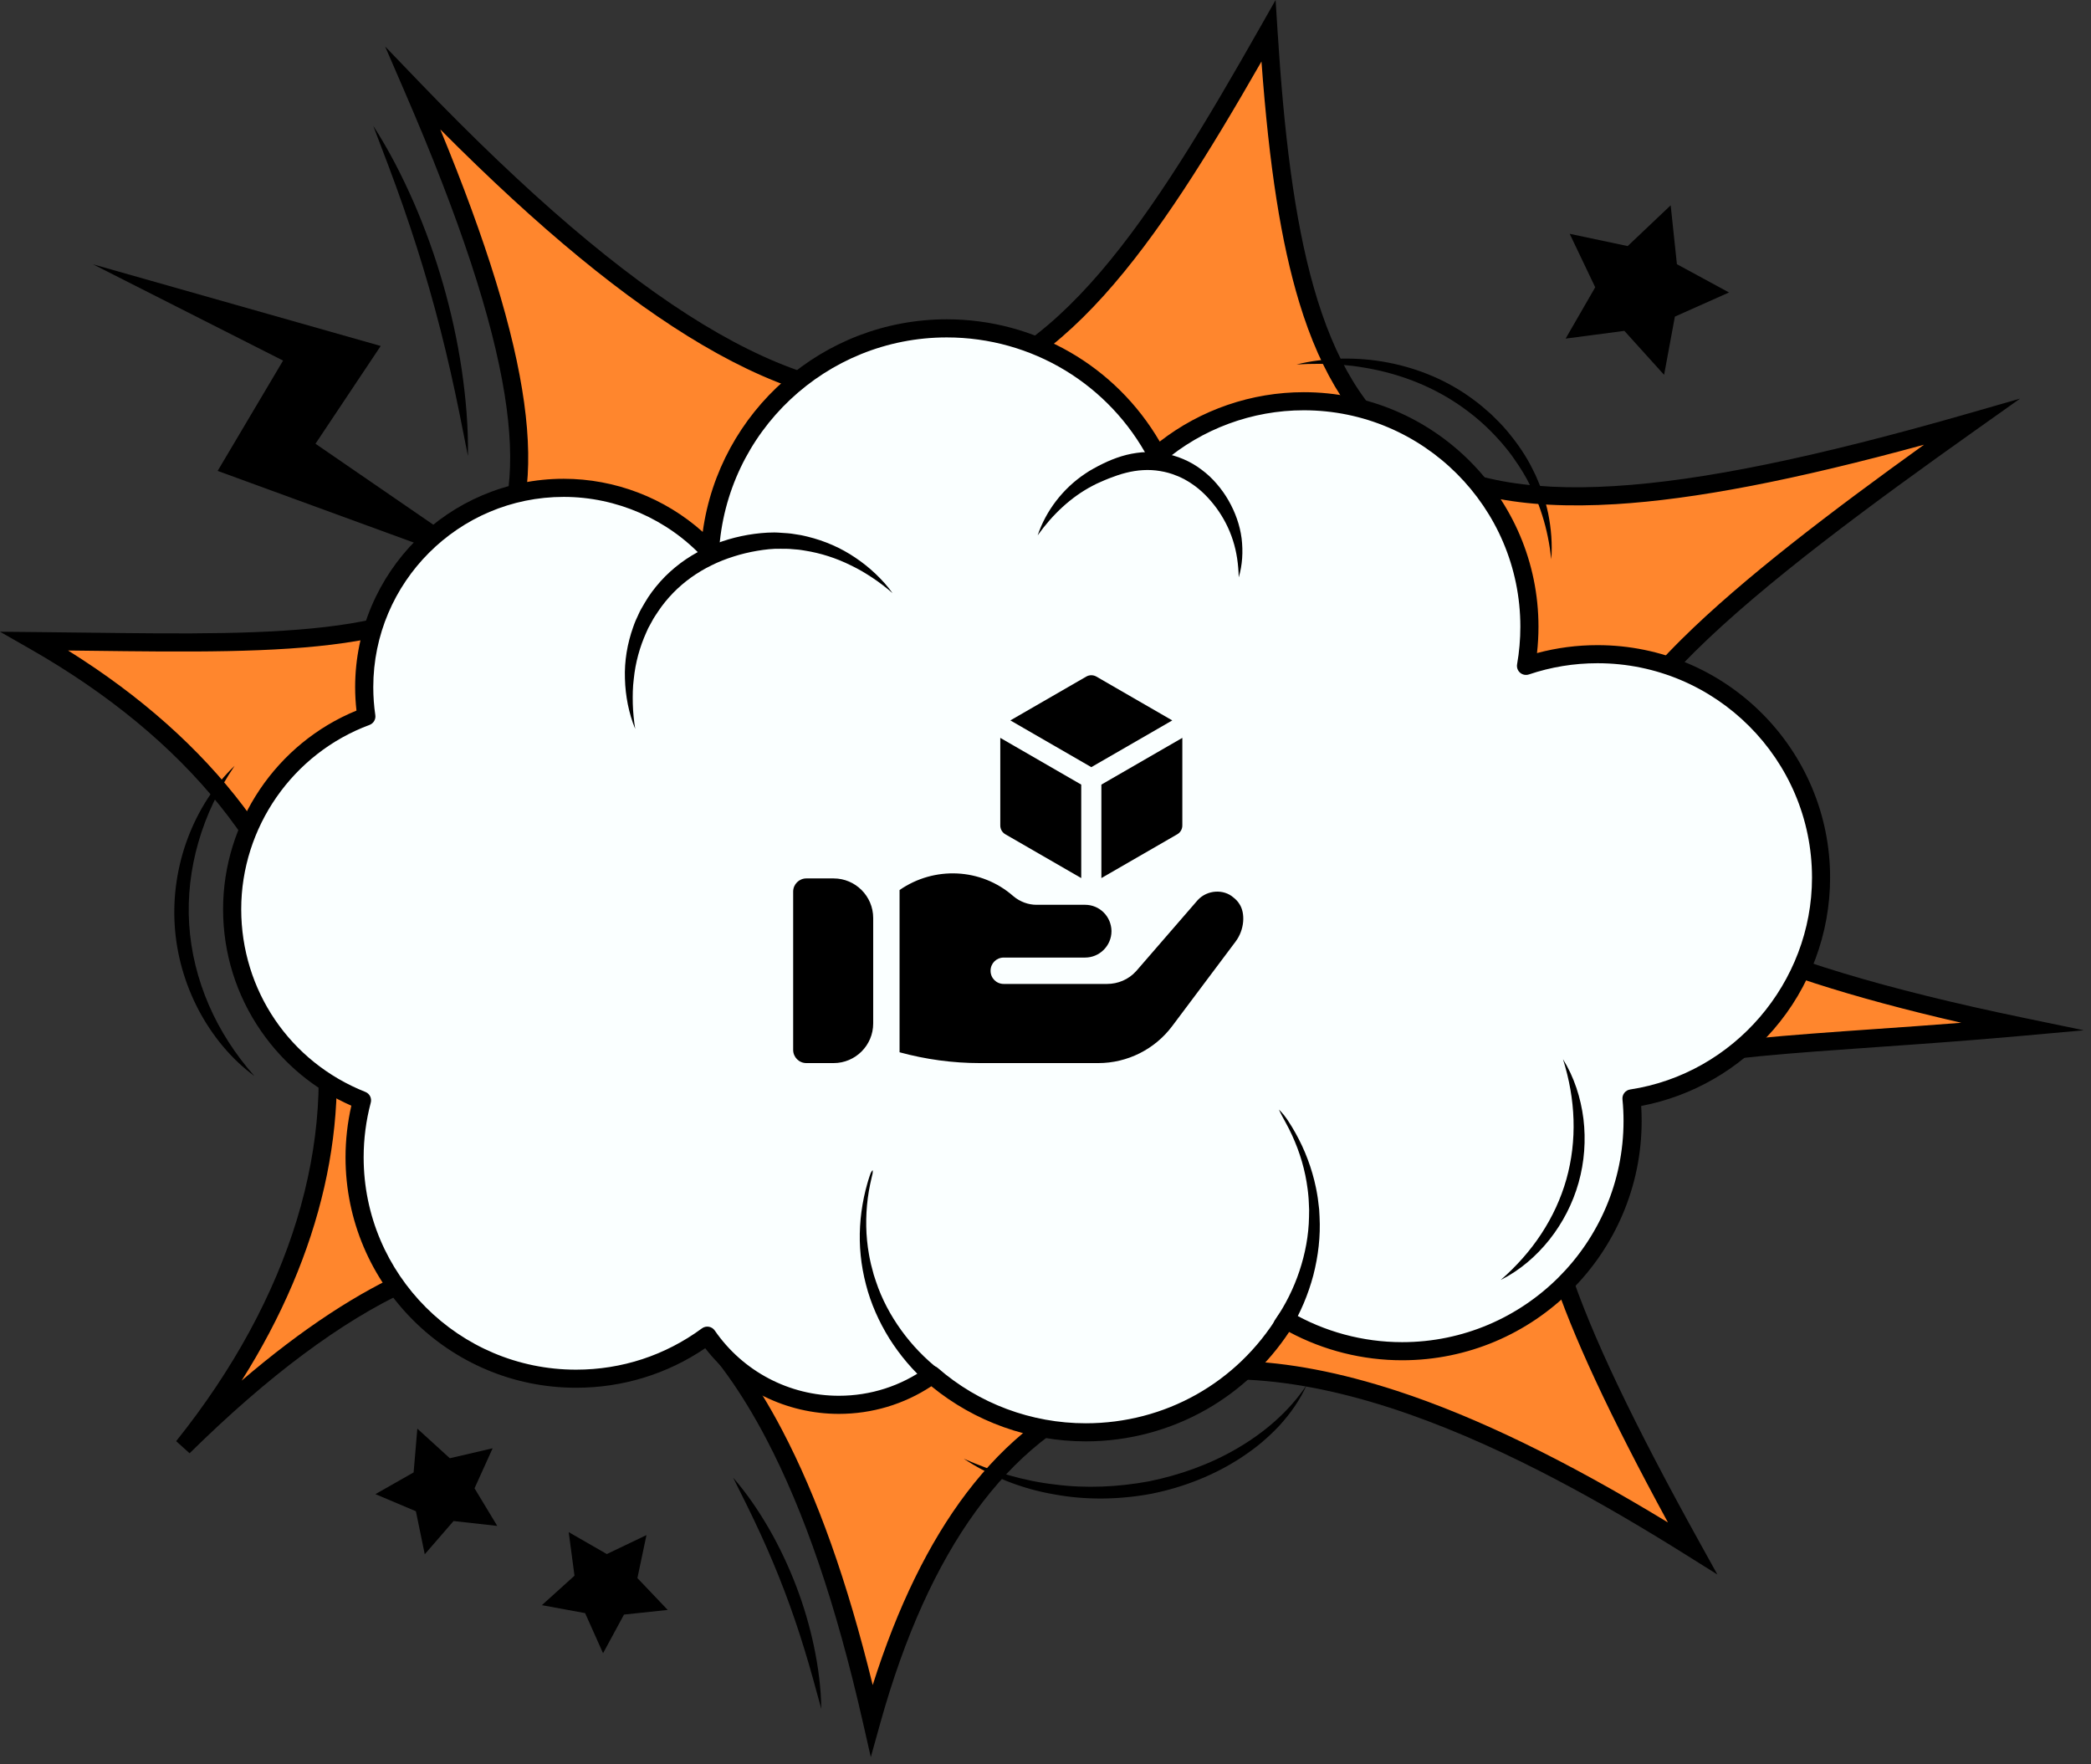 <svg width="192" height="162" viewBox="0 0 192 162" fill="none"
    xmlns="http://www.w3.org/2000/svg">
    <rect x="0" y="0" width="192" height="162" fill="#333333" stroke="none"/>
    <path d="M8.541 24.27L34.957 31.767L28.969 40.745L46.93 53.086L19.985 43.238L25.992 33.109L8.541 24.27Z" fill="black"/>
    <path d="M185.678 94.278C143.424 98.101 127.895 92.517 155.402 142.156C127.286 124.534 93.182 110.902 80.041 157.948C73.385 128.691 57.931 92.338 16.825 132.847C36.787 107.909 35.79 77.486 3.182 58.865C39.949 59.199 61.242 62.025 37.951 8.16C83.201 55.209 97.342 36.588 116.473 2.841C119.135 45.068 128.951 53.712 181.02 38.75C142.592 66.013 126.289 81.974 185.678 94.278Z" fill="#FF862D"/>
    <path d="M48.907 113.993C50.881 113.993 52.788 114.259 54.619 114.794C61.301 116.746 67.084 122.296 71.805 131.288C75.059 137.486 77.792 145.174 80.134 154.724C82.399 147.566 85.288 141.644 88.741 137.093C92.396 132.274 96.785 128.852 101.789 126.916C109.201 124.051 117.864 124.311 128.278 127.713C135.536 130.086 143.698 134.047 153.154 139.792C147.76 129.875 144.357 122.556 142.512 116.915C140.404 110.481 140.243 105.977 142.005 102.738C145.47 96.359 156.094 95.616 172.178 94.488C174.636 94.317 177.295 94.13 180.093 93.912C169.917 91.578 162.231 89.099 156.701 86.372C150.293 83.212 146.76 79.698 145.91 75.627C144.901 70.822 147.603 65.442 154.409 58.694C160.056 53.1 168.25 46.886 176.672 40.832C164.702 44.102 155.62 45.849 148.346 46.292C139.612 46.823 133.335 45.514 128.585 42.168C124.375 39.204 121.337 34.492 119.298 27.765C117.63 22.256 116.545 15.359 115.831 5.647C106.102 22.629 97.373 35.499 84.576 37.109C78.559 37.865 71.98 36.082 64.466 31.657C57.392 27.493 49.501 21.004 40.428 11.882C48.917 32.467 50.617 44.873 45.979 51.83C43.401 55.699 38.845 57.987 31.646 59.032C25.22 59.963 17.29 59.866 8.109 59.752C7.494 59.744 6.876 59.738 6.251 59.73C19.577 68.053 27.841 78.96 30.219 91.425C32.391 102.801 29.548 115.122 22.188 126.769C27.733 122.019 32.983 118.57 37.858 116.48C41.726 114.823 45.424 113.993 48.907 113.993ZM79.959 161.339L79.23 158.134C76.768 147.304 73.856 138.773 70.33 132.061C65.829 123.483 60.386 118.21 54.153 116.391C44.201 113.483 31.839 119.219 17.41 133.439L16.175 132.327C26.671 119.217 31.078 104.802 28.585 91.737C26.148 78.956 17.219 67.839 2.771 59.589L0 58.005L3.191 58.036C4.871 58.05 6.518 58.07 8.129 58.091C25.684 58.306 39.547 58.479 44.593 50.908C46.815 47.577 47.385 42.776 46.337 36.233C45.212 29.199 42.219 20.123 37.189 8.49L35.363 4.268L38.552 7.585C58.241 28.056 72.8 36.912 84.37 35.458C96.994 33.872 105.693 20.172 115.75 2.43L117.129 1.52588e-05L117.304 2.788C118.468 21.256 120.993 34.789 129.544 40.81C133.965 43.925 139.907 45.139 148.244 44.631C156.296 44.141 166.639 42.018 180.791 37.951L185.485 36.603L181.503 39.427C171.836 46.286 162.005 53.509 155.579 59.876C149.3 66.1 146.669 71.141 147.536 75.288C148.278 78.824 151.516 81.964 157.437 84.882C163.782 88.009 173.075 90.817 185.848 93.463L191.338 94.6L185.756 95.104C180.907 95.543 176.331 95.865 172.291 96.147C156.76 97.235 146.498 97.953 143.464 103.533C141.938 106.341 142.137 110.428 144.091 116.399C146.073 122.448 149.898 130.507 156.131 141.752L157.694 144.573L154.961 142.86C140.253 133.643 118.802 122.121 102.389 128.467C92.534 132.278 85.284 142.273 80.842 158.172L79.959 161.339Z" fill="black"/>
    <path d="M166.896 80.065C166.896 68.737 157.708 59.554 146.37 59.554C144.073 59.554 141.865 59.93 139.806 60.623C140.009 59.456 140.117 58.254 140.117 57.028C140.117 45.594 130.844 36.325 119.401 36.325C114.256 36.325 109.55 38.2 105.926 41.305C102.281 34.367 95.005 29.635 86.621 29.635C75.017 29.635 65.53 38.702 64.871 50.135C61.526 46.533 56.748 44.278 51.441 44.278C41.326 44.278 33.126 52.473 33.126 62.581C33.126 63.495 33.195 64.391 33.323 65.268C26.128 67.934 21 74.852 21 82.969C21 90.936 25.939 97.749 32.924 100.518C32.48 102.19 32.242 103.944 32.242 105.754C32.242 116.979 41.348 126.077 52.581 126.077C57.09 126.077 61.257 124.609 64.629 122.126C67.272 125.961 71.694 128.476 76.706 128.476C79.896 128.476 82.849 127.456 85.256 125.725C89.037 129.011 93.975 131 99.38 131C107.169 131 113.992 126.868 117.777 120.678C120.906 122.504 124.547 123.553 128.433 123.553C140.119 123.553 149.591 114.085 149.591 102.409C149.591 101.712 149.557 101.022 149.492 100.343C159.346 98.843 166.896 90.334 166.896 80.065Z" fill="#FAFFFF"/>
    <path d="M85.573 125.409C85.768 125.409 85.961 125.478 86.118 125.614C89.88 128.884 94.703 130.686 99.696 130.686C106.975 130.686 113.584 126.974 117.381 120.758C117.617 120.372 118.12 120.246 118.513 120.475C121.605 122.281 125.146 123.237 128.75 123.237C139.958 123.237 149.076 114.125 149.076 102.924C149.076 102.268 149.045 101.599 148.978 100.938C148.937 100.499 149.245 100.104 149.682 100.037C159.203 98.585 166.382 90.221 166.382 80.581C166.382 69.728 157.547 60.898 146.687 60.898C144.532 60.898 142.412 61.244 140.389 61.927C140.11 62.021 139.803 61.962 139.579 61.771C139.357 61.58 139.252 61.285 139.302 60.996C139.502 59.861 139.602 58.7 139.602 57.543C139.602 46.587 130.683 37.672 119.717 37.672C114.974 37.672 110.383 39.37 106.784 42.451C106.592 42.615 106.334 42.685 106.086 42.636C105.838 42.589 105.624 42.43 105.506 42.205C101.87 35.283 94.754 30.982 86.938 30.982C75.846 30.982 66.657 39.642 66.018 50.699C65.998 51.032 65.782 51.321 65.469 51.433C65.155 51.547 64.803 51.461 64.577 51.217C61.277 47.663 56.605 45.625 51.758 45.625C42.119 45.625 34.275 53.462 34.275 63.097C34.275 63.953 34.337 64.815 34.462 65.663C34.521 66.051 34.297 66.425 33.928 66.564C26.882 69.173 22.149 75.973 22.149 83.484C22.149 90.929 26.623 97.515 33.548 100.261C33.941 100.417 34.154 100.838 34.044 101.247C33.611 102.88 33.391 104.57 33.391 106.27C33.391 117.016 42.141 125.763 52.895 125.763C57.089 125.763 61.085 124.451 64.453 121.972C64.634 121.838 64.86 121.785 65.084 121.822C65.306 121.858 65.503 121.984 65.631 122.169C68.216 125.921 72.474 128.16 77.022 128.16C79.938 128.16 82.726 127.263 85.086 125.567C85.233 125.462 85.402 125.409 85.573 125.409ZM99.696 132.347C94.52 132.347 89.51 130.555 85.52 127.286C82.995 128.947 80.07 129.823 77.022 129.823C72.208 129.823 67.682 127.585 64.756 123.794C61.25 126.171 57.166 127.424 52.895 127.424C41.223 127.424 31.727 117.934 31.727 106.27C31.727 104.669 31.908 103.075 32.262 101.525C28.921 100.057 26.066 97.703 23.976 94.681C21.693 91.382 20.484 87.511 20.484 83.484C20.484 75.501 25.378 68.256 32.732 65.246C32.651 64.532 32.61 63.812 32.61 63.097C32.61 52.547 41.201 43.962 51.758 43.962C56.472 43.962 61.035 45.721 64.526 48.84C66.04 37.761 75.561 29.319 86.938 29.319C95.037 29.319 102.435 33.595 106.489 40.545C110.259 37.615 114.917 36.011 119.717 36.011C131.599 36.011 141.266 45.67 141.266 57.543C141.266 58.35 141.221 59.164 141.13 59.967C142.935 59.481 144.799 59.237 146.687 59.237C158.462 59.237 168.044 68.811 168.044 80.581C168.044 85.715 166.195 90.677 162.835 94.551C159.679 98.191 155.394 100.657 150.697 101.55C150.726 102.009 150.74 102.469 150.74 102.924C150.74 115.042 140.875 124.9 128.75 124.9C125.122 124.9 121.551 124.004 118.37 122.302C116.445 125.216 113.845 127.658 110.813 129.396C107.443 131.326 103.601 132.347 99.696 132.347Z" fill="black"/>
    <path d="M58.329 66.928C58.021 66.21 57.808 65.452 57.649 64.679C57.494 63.904 57.403 63.113 57.383 62.316C57.325 60.718 57.596 59.097 58.145 57.562L58.249 57.275C58.282 57.177 58.319 57.084 58.363 56.99L58.618 56.433C58.774 56.053 59 55.711 59.2 55.353C59.609 54.642 60.109 53.985 60.658 53.371C61.208 52.757 61.827 52.204 62.486 51.707C63.147 51.213 63.857 50.788 64.592 50.42C65.329 50.056 66.098 49.767 66.879 49.529C67.665 49.3 68.462 49.127 69.268 49.021C69.673 48.966 70.078 48.93 70.489 48.907C70.692 48.899 70.898 48.891 71.105 48.891C71.319 48.889 71.519 48.909 71.724 48.922C72.131 48.95 72.54 48.966 72.943 49.041L73.547 49.137C73.747 49.172 73.942 49.229 74.141 49.271C75.722 49.656 77.224 50.31 78.545 51.209C79.206 51.654 79.829 52.149 80.4 52.694C80.97 53.239 81.503 53.82 81.953 54.461C81.658 54.205 81.363 53.954 81.052 53.725C80.899 53.605 80.746 53.489 80.588 53.379C80.431 53.267 80.274 53.157 80.114 53.053C79.794 52.84 79.469 52.641 79.143 52.446C78.807 52.261 78.478 52.073 78.134 51.915C76.781 51.24 75.342 50.782 73.885 50.554C73.702 50.528 73.521 50.489 73.335 50.471L72.786 50.426C72.42 50.384 72.052 50.39 71.685 50.388C71.315 50.376 70.965 50.398 70.597 50.43C70.232 50.467 69.866 50.516 69.504 50.579C68.779 50.705 68.059 50.874 67.361 51.099C66.661 51.321 65.978 51.585 65.324 51.913C64.016 52.553 62.819 53.403 61.806 54.444C61.302 54.965 60.836 55.53 60.433 56.138C60.235 56.447 60.016 56.742 59.853 57.072L59.588 57.554C59.539 57.633 59.501 57.716 59.466 57.8L59.352 58.052C58.746 59.39 58.345 60.844 58.194 62.346C58.097 63.097 58.089 63.859 58.105 64.624C58.109 64.817 58.115 65.01 58.131 65.2C58.141 65.393 58.156 65.584 58.178 65.775C58.209 66.161 58.268 66.544 58.329 66.928Z" fill="black"/>
    <path d="M117.432 101.88C117.759 102.187 118.026 102.54 118.272 102.908C118.516 103.277 118.744 103.657 118.96 104.043C119.391 104.818 119.77 105.625 120.081 106.461C120.394 107.297 120.647 108.157 120.828 109.035C120.881 109.255 120.909 109.477 120.952 109.698C120.995 109.918 121.019 110.142 121.046 110.365L121.127 111.036L121.164 111.711C121.261 113.515 121.046 115.335 120.592 117.096C120.126 118.853 119.412 120.549 118.457 122.123C118.219 122.515 117.708 122.641 117.316 122.401C116.921 122.164 116.797 121.653 117.035 121.261C117.043 121.246 117.053 121.23 117.063 121.216C118.018 119.845 118.779 118.318 119.314 116.716C119.847 115.113 120.171 113.428 120.197 111.724L120.207 111.085L120.179 110.445C120.169 110.229 120.162 110.018 120.138 109.804C120.114 109.593 120.101 109.377 120.067 109.165C119.959 108.316 119.782 107.47 119.54 106.642C119.298 105.812 118.992 105.001 118.628 104.212C118.445 103.817 118.252 103.429 118.038 103.049C117.828 102.669 117.615 102.288 117.432 101.88Z" fill="black"/>
    <path d="M80.13 107.437C80.167 107.677 80.094 107.882 80.043 108.094C79.994 108.307 79.943 108.519 79.9 108.732C79.811 109.157 79.739 109.588 79.682 110.017C79.57 110.88 79.524 111.746 79.54 112.61C79.556 113.472 79.64 114.33 79.79 115.174C79.821 115.388 79.874 115.595 79.914 115.805C79.953 116.016 80.012 116.222 80.067 116.429L80.23 117.049L80.429 117.655C80.964 119.276 81.776 120.789 82.765 122.157C83.756 123.526 84.938 124.756 86.259 125.781C86.621 126.062 86.688 126.584 86.407 126.948C86.127 127.31 85.604 127.377 85.24 127.095C85.225 127.084 85.211 127.072 85.199 127.06C83.819 125.844 82.633 124.439 81.66 122.9C80.704 121.356 79.955 119.681 79.51 117.932C79.054 116.185 78.868 114.379 78.974 112.598C79.023 111.707 79.143 110.825 79.322 109.956C79.412 109.523 79.518 109.092 79.642 108.667C79.699 108.454 79.768 108.246 79.835 108.035C79.872 107.931 79.902 107.825 79.945 107.722C79.992 107.622 80.047 107.524 80.13 107.437Z" fill="black"/>
    <path d="M95.281 49.155C96.036 46.914 97.576 44.877 99.636 43.498L100.026 43.244C100.159 43.164 100.295 43.091 100.429 43.014C100.704 42.855 100.963 42.729 101.235 42.591C101.783 42.322 102.362 42.084 102.967 41.897C103.571 41.71 104.204 41.59 104.847 41.531C105.49 41.483 106.147 41.509 106.788 41.611C108.068 41.824 109.303 42.345 110.325 43.122C110.842 43.506 111.312 43.941 111.719 44.423C112.134 44.899 112.496 45.413 112.805 45.952C113.424 47.03 113.851 48.219 114.008 49.438C114.152 50.65 114.083 51.876 113.743 53.013C113.715 51.831 113.558 50.682 113.208 49.61C112.868 48.541 112.351 47.548 111.706 46.66C111.055 45.779 110.294 44.986 109.409 44.407C109.299 44.33 109.191 44.258 109.075 44.193C108.961 44.128 108.852 44.057 108.736 43.996C108.5 43.882 108.27 43.758 108.021 43.673C107.541 43.471 107.034 43.335 106.522 43.252C105.496 43.075 104.434 43.15 103.392 43.412C102.867 43.542 102.352 43.725 101.829 43.927C101.571 44.031 101.294 44.144 101.052 44.256C100.926 44.313 100.798 44.366 100.674 44.425L100.305 44.614C98.344 45.641 96.651 47.233 95.281 49.155Z" fill="black"/>
    <path d="M21.544 70.316C20.059 72.498 18.927 74.852 18.221 77.319C17.507 79.781 17.208 82.346 17.371 84.879C17.533 87.411 18.154 89.918 19.172 92.269C20.187 94.626 21.607 96.82 23.355 98.799C21.223 97.229 19.483 95.102 18.227 92.721C16.976 90.335 16.213 87.673 16.042 84.963C15.869 82.252 16.29 79.515 17.23 76.992C18.174 74.472 19.629 72.144 21.544 70.316Z" fill="black"/>
    <path d="M143.517 97.255C144.534 98.892 145.151 100.792 145.395 102.736C145.631 104.684 145.486 106.693 144.949 108.598C144.412 110.506 143.486 112.295 142.267 113.832C141.044 115.366 139.524 116.663 137.801 117.525C139.25 116.26 140.505 114.851 141.525 113.293C142.544 111.742 143.327 110.052 143.828 108.283C144.326 106.514 144.542 104.663 144.483 102.807C144.428 100.948 144.093 99.09 143.517 97.255Z" fill="black"/>
    <path d="M119.055 33.465C120.41 33.131 121.814 32.969 123.222 32.928C124.632 32.904 126.052 33.021 127.448 33.29C130.234 33.823 132.947 34.951 135.25 36.661C135.83 37.082 136.375 37.548 136.908 38.026C137.423 38.524 137.934 39.028 138.39 39.578C139.307 40.673 140.134 41.853 140.756 43.14L140.992 43.62C141.068 43.783 141.135 43.949 141.206 44.112C141.352 44.435 141.472 44.771 141.59 45.106C141.829 45.778 142.012 46.463 142.16 47.154C142.435 48.543 142.549 49.956 142.443 51.351C142.291 49.962 142.026 48.604 141.605 47.299C141.399 46.646 141.163 46.003 140.88 45.385C140.736 45.078 140.604 44.765 140.443 44.464C140.366 44.313 140.29 44.161 140.211 44.012L139.959 43.571C139.619 42.983 139.238 42.422 138.848 41.871C138.64 41.603 138.449 41.326 138.225 41.07L137.901 40.682C137.789 40.553 137.676 40.429 137.562 40.305C136.658 39.303 135.653 38.392 134.56 37.597C132.391 35.99 129.888 34.848 127.251 34.172C126.919 34.091 126.59 34.004 126.254 33.941C126.087 33.908 125.92 33.871 125.751 33.841L125.247 33.752C124.911 33.686 124.569 33.652 124.229 33.599C123.889 33.56 123.548 33.528 123.206 33.497C121.834 33.377 120.449 33.386 119.055 33.465Z" fill="black"/>
    <path d="M88.492 133.937C91.192 135.141 94.005 135.983 96.888 136.31C99.761 136.681 102.673 136.536 105.503 136.016C108.324 135.44 111.069 134.47 113.567 133.012C116.06 131.56 118.323 129.655 119.969 127.194C119.369 128.549 118.496 129.783 117.487 130.889C116.978 131.438 116.428 131.953 115.857 132.439C115.285 132.925 114.672 133.364 114.048 133.783C111.541 135.446 108.68 136.563 105.725 137.158C102.762 137.707 99.704 137.758 96.752 137.205C93.797 136.697 90.958 135.564 88.492 133.937Z" fill="black"/>
    <path d="M67.316 135.676C68.58 137.13 69.669 138.73 70.631 140.401C71.592 142.075 72.416 143.828 73.106 145.632C73.795 147.435 74.345 149.294 74.742 151.183C75.136 153.07 75.389 154.988 75.413 156.913C74.906 155.057 74.414 153.223 73.854 151.411C73.301 149.599 72.688 147.811 72.017 146.046C71.345 144.281 70.613 142.541 69.819 140.818C69.032 139.094 68.177 137.398 67.316 135.676Z" fill="black"/>
    <path d="M34.273 11.554C35.716 13.789 36.929 16.164 37.999 18.602C39.061 21.044 39.961 23.558 40.695 26.12C41.43 28.682 42.002 31.289 42.394 33.922C42.779 36.556 43.009 39.214 42.968 41.873C42.453 39.266 41.953 36.68 41.367 34.115C40.787 31.551 40.138 29.007 39.416 26.486C38.693 23.964 37.895 21.463 37.029 18.98C36.168 16.497 35.22 14.039 34.273 11.554Z" fill="black"/>
    <path d="M153.405 18.852L153.977 24.259L158.761 26.854L153.792 29.071L152.801 34.419L149.154 30.38L143.76 31.09L146.476 26.378L144.132 21.469L149.457 22.596L153.405 18.852Z" fill="black"/>
    <path d="M38.321 131.178L41.304 133.896L45.235 132.981L43.573 136.656L45.658 140.109L41.646 139.663L39.002 142.714L38.188 138.763L34.469 137.193L37.979 135.198L38.321 131.178Z" fill="black"/>
    <path d="M59.36 140.953L58.528 144.9L61.31 147.824L57.297 148.251L55.374 151.8L53.726 148.117L49.756 147.387L52.751 144.682L52.22 140.682L55.72 142.694L59.36 140.953Z" fill="black"/>
    <path d="M76.544 80.657H74.041C73.372 80.657 72.83 81.199 72.83 81.868V96.402C72.83 97.071 73.372 97.613 74.041 97.613H76.544C78.548 97.613 80.178 95.983 80.178 93.979V84.29C80.178 82.287 78.548 80.657 76.544 80.657Z" fill="black"/>
    <path d="M113.806 83.007C113.661 82.765 113.467 82.571 113.249 82.401C112.357 81.621 110.855 81.695 109.979 82.644L104.481 88.99L104.311 89.183C103.633 89.934 102.664 90.346 101.647 90.346H92.168C91.489 90.346 90.956 89.813 90.956 89.135C90.956 88.457 91.489 87.924 92.168 87.924H99.636C100.968 87.924 102.058 86.834 102.058 85.502V85.477C102.034 84.145 100.968 83.079 99.636 83.079H95.171C94.445 83.079 93.666 82.813 93.04 82.28C90.085 79.688 85.773 79.519 82.6 81.723V96.62C84.998 97.274 87.468 97.613 89.963 97.613H100.847C103.512 97.613 106.031 96.353 107.63 94.222L113.443 86.471C114.291 85.357 114.355 83.83 113.806 83.007Z" fill="black"/>
    <path d="M100.67 62.124C100.383 61.959 100.031 61.959 99.744 62.124L92.773 66.148L100.207 70.44L107.64 66.149L100.67 62.124Z" fill="black"/>
    <path d="M101.131 72.043V80.626L108.102 76.602C108.388 76.436 108.564 76.131 108.564 75.8V67.751L101.131 72.043Z" fill="black"/>
    <path d="M91.848 75.8C91.848 76.131 92.024 76.436 92.31 76.602L99.281 80.626V72.043L91.848 67.751V75.8Z" fill="black"/>
</svg>
